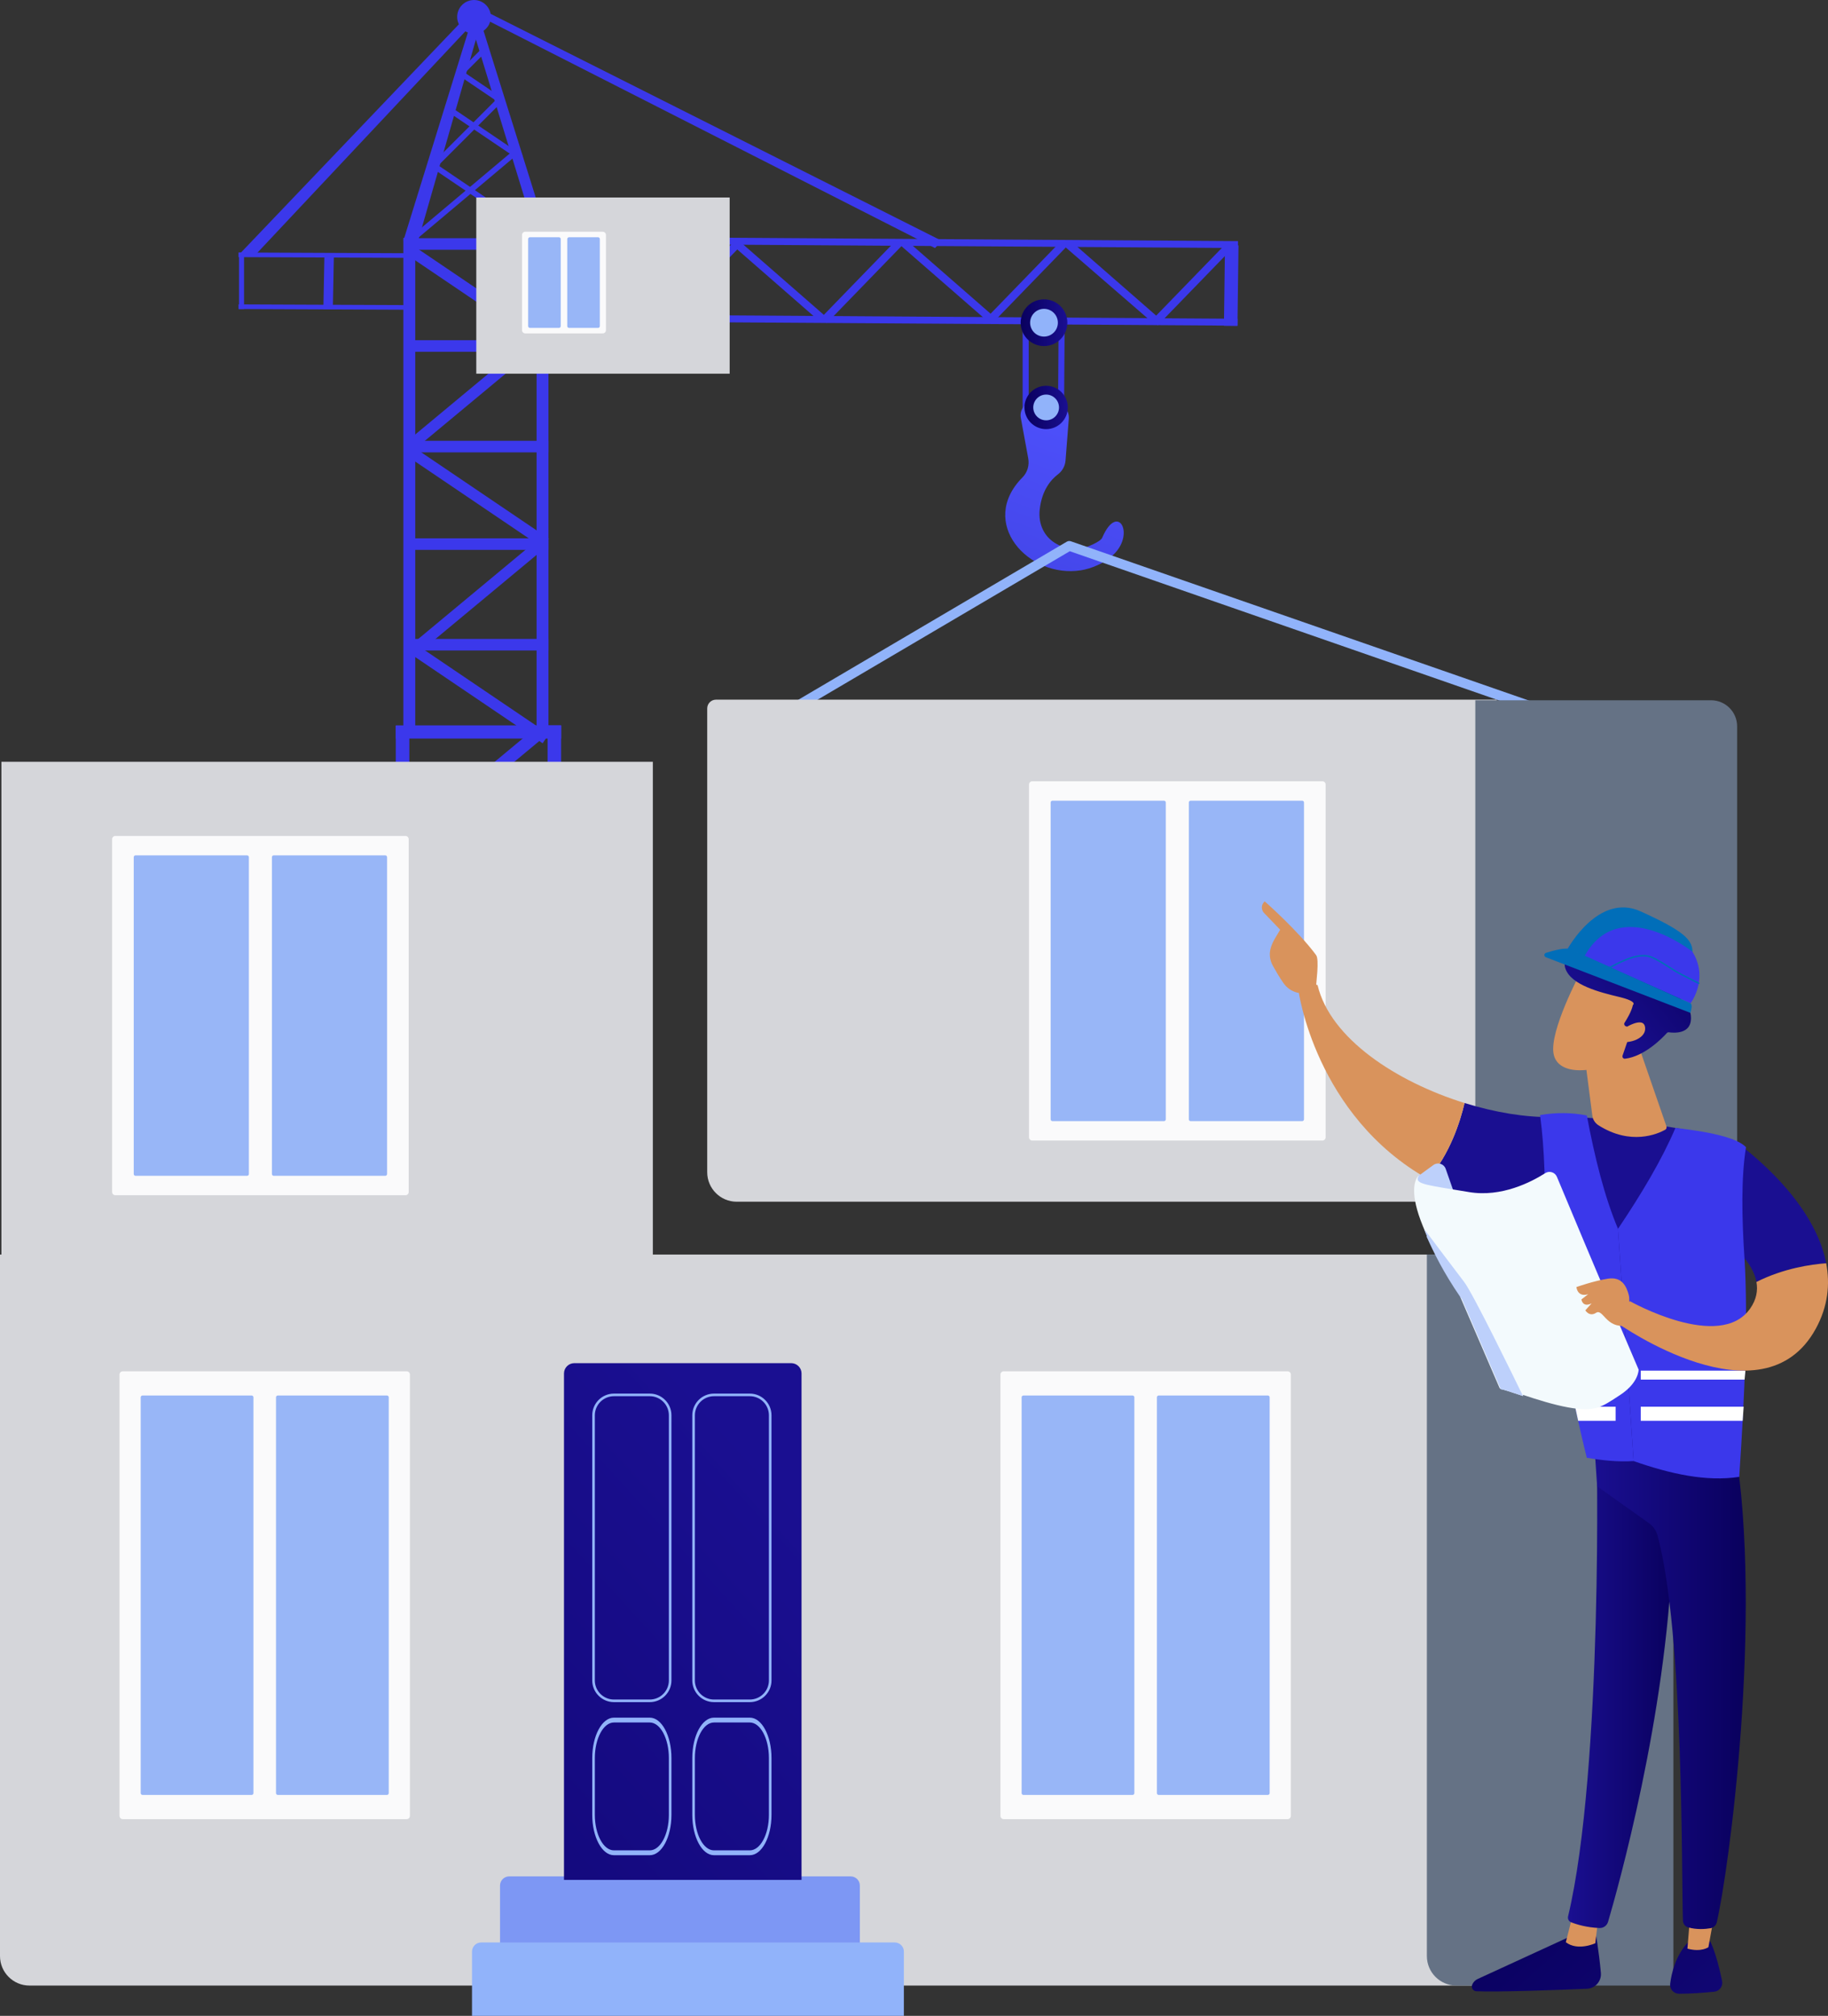 <?xml version="1.0" encoding="UTF-8"?> <svg xmlns="http://www.w3.org/2000/svg" xmlns:xlink="http://www.w3.org/1999/xlink" version="1.1" id="Calque_1" x="0px" y="0px" viewBox="0 0 630.648 695.174" style="enable-background:new 0 0 630.648 695.174;" xml:space="preserve"><rect x="0" y="0" width="630.648" height="695.174" fill="#333333" stroke="none"/> <style type="text/css"> .st0{fill:#3B38EB;} .st1{fill:url(#SVGID_1_);} .st2{fill:url(#SVGID_00000043445729646854889290000010499671308716833413_);} .st3{fill:url(#SVGID_00000079457807452628287630000011497650922570020017_);} .st4{fill:url(#SVGID_00000142888308317013874490000010343551355753299847_);} .st5{fill:url(#SVGID_00000006686921498039506100000017021784868459651768_);} .st6{fill:#FFFFFF;} .st7{fill:url(#SVGID_00000099639585642154212620000005377937425125055133_);} .st8{fill:url(#SVGID_00000054969690273299197800000007315256753747901103_);} .st9{fill:url(#SVGID_00000009552317804753461970000012685164688345836460_);} .st10{fill:url(#SVGID_00000020376466347257382940000000266349581068957082_);} .st11{fill:url(#SVGID_00000088828046712653127140000015580098807457890477_);} .st12{fill:url(#SVGID_00000124151159531388813750000016262436533357490363_);} .st13{fill:url(#SVGID_00000043420798371812793680000003292128301809521541_);} .st14{fill:url(#SVGID_00000156587249999645141310000005035013114790028717_);} .st15{fill:url(#SVGID_00000023246817118050991680000017061659931028905102_);} .st16{fill:url(#SVGID_00000109712652803555115110000007184740084595758984_);} .st17{fill:url(#SVGID_00000111185854775768858270000000986875178089709723_);} .st18{fill:url(#SVGID_00000002362676210677670430000009589908639191482283_);} .st19{fill:url(#SVGID_00000137823488518129860270000004274768359493976745_);} .st20{fill:url(#SVGID_00000137121874509965844760000015817843665107977113_);} .st21{fill:url(#SVGID_00000135673618896097570370000016235216822244589241_);} .st22{fill:url(#SVGID_00000132083429703146169200000017053689528062358156_);} .st23{fill:url(#SVGID_00000022524882469652560040000006635688337057997700_);} .st24{fill:#D5D6DA;} .st25{fill:url(#SVGID_00000037666190345442977500000012137141300044925568_);} .st26{fill:url(#SVGID_00000137097245632072638840000004296517248591705507_);} .st27{fill:url(#SVGID_00000123429542174854953850000013512471950143015561_);} .st28{fill:#91B3FA;} .st29{fill:url(#SVGID_00000031170049836398151460000000279423652847951254_);} .st30{fill:#657285;} .st31{opacity:0.89;} .st32{fill:#7D97F4;} .st33{fill:url(#SVGID_00000178188578692007294620000017203082828178006431_);} .st34{fill:url(#SVGID_00000119805949296570477220000004571284845940115594_);} .st35{fill:#D9935C;} .st36{fill:url(#SVGID_00000019643111566853352950000004156474407034388147_);} .st37{fill:url(#SVGID_00000065047633902819468290000012506937390907854466_);} .st38{fill:url(#SVGID_00000160155338464165785230000008823097493254195843_);} .st39{fill:url(#SVGID_00000114065737476977629110000017470086026260399759_);} .st40{fill:url(#SVGID_00000097469288188617330750000001638577211107734191_);} .st41{fill:url(#SVGID_00000127762423557199254210000008272750100087391917_);} .st42{fill:#016EB9;} .st43{fill:#BDD0FB;} .st44{fill:#F3FAFD;} </style> <g> <g> <polygon class="st0" points="324.962,83.078 164.188,2.222 82.73,87.514 88.265,87.722 165.419,5.618 322.572,85.541 "></polygon> <g> <polygon class="st0" points="111.919,88.203 111.559,106.68 114.822,106.695 115.182,88.218 "></polygon> <polygon class="st0" points="82.286,104.967 143.03,105.224 142.887,106.82 82.286,106.563 "></polygon> <g> <polygon class="st0" points="82.286,87.078 142.264,87.338 142.915,88.933 82.286,88.673 "></polygon> </g> <rect x="82.453" y="87.099" transform="matrix(-1 -1.224647e-16 1.224647e-16 -1 166.645 193.662)" class="st0" width="1.738" height="19.464"></rect> </g> <g> <rect x="141.291" y="369.205" transform="matrix(-1 -1.224647e-16 1.224647e-16 -1 330.2 744.107)" class="st0" width="47.617" height="5.698"></rect> <rect x="141.322" y="439.164" transform="matrix(-1 -1.224647e-16 1.224647e-16 -1 330.125 882.316)" class="st0" width="47.48" height="3.987"></rect> <rect x="141.322" y="403.899" transform="matrix(-1 -1.224647e-16 1.224647e-16 -1 330.125 811.784)" class="st0" width="47.48" height="3.987"></rect> <rect x="141.322" y="473.859" transform="matrix(-1 -1.224647e-16 1.224647e-16 -1 330.125 951.704)" class="st0" width="47.48" height="3.987"></rect> <rect x="141.322" y="508.553" transform="matrix(-1 -1.224647e-16 1.224647e-16 -1 330.125 1021.092)" class="st0" width="47.48" height="3.987"></rect> <rect x="141.322" y="542.177" transform="matrix(-1 -1.224647e-16 1.224647e-16 -1 330.125 1088.341)" class="st0" width="47.48" height="3.987"></rect> <rect x="141.322" y="576.871" transform="matrix(-1 -1.224647e-16 1.224647e-16 -1 330.125 1157.729)" class="st0" width="47.48" height="3.987"></rect> <rect x="162.434" y="360.216" transform="matrix(-0.56 0.828 -0.828 -0.56 578.159 470.137)" class="st0" width="3.799" height="56.524"></rect> <rect x="161.873" y="429.957" transform="matrix(-0.56 0.828 -0.828 -0.56 635.04 579.432)" class="st0" width="3.799" height="56.524"></rect> <rect x="162.434" y="499.698" transform="matrix(-0.56 0.828 -0.828 -0.56 693.671 687.8)" class="st0" width="3.799" height="56.524"></rect> <rect x="163.163" y="533.533" transform="matrix(0.639 0.769 -0.769 0.639 491.632 75.779)" class="st0" width="3.799" height="56.524"></rect> <rect x="162.433" y="462.759" transform="matrix(0.639 0.769 -0.769 0.639 436.938 50.801)" class="st0" width="3.799" height="56.524"></rect> <rect x="162.433" y="393.371" transform="matrix(0.639 0.769 -0.769 0.639 383.573 25.762)" class="st0" width="3.799" height="56.524"></rect> <rect x="162.434" y="567.093" transform="matrix(-0.56 0.828 -0.828 -0.56 749.483 792.971)" class="st0" width="3.799" height="56.524"></rect> <rect x="184.703" y="369.205" transform="matrix(-1 -1.224647e-16 1.224647e-16 -1 373.505 978.111)" class="st0" width="4.1" height="239.702"></rect> <rect x="138.742" y="369.427" transform="matrix(-1 -1.224647e-16 1.224647e-16 -1 281.583 978.555)" class="st0" width="4.1" height="239.702"></rect> </g> <g> <rect x="141.738" y="82.145" transform="matrix(-1 -1.224647e-16 1.224647e-16 -1 330.957 168.276)" class="st0" width="47.48" height="3.987"></rect> <rect x="141.738" y="117.324" transform="matrix(-1 -1.224647e-16 1.224647e-16 -1 330.957 238.635)" class="st0" width="47.48" height="3.987"></rect> <rect x="141.738" y="152.018" transform="matrix(-1 -1.224647e-16 1.224647e-16 -1 330.957 308.023)" class="st0" width="47.48" height="3.987"></rect> <rect x="141.738" y="185.643" transform="matrix(-1 -1.224647e-16 1.224647e-16 -1 330.957 375.272)" class="st0" width="47.48" height="3.987"></rect> <rect x="141.738" y="220.337" transform="matrix(-1 -1.224647e-16 1.224647e-16 -1 330.957 444.66)" class="st0" width="47.48" height="3.987"></rect> <rect x="162.289" y="73.422" transform="matrix(-0.56 0.828 -0.828 -0.56 340.428 22.709)" class="st0" width="3.799" height="56.524"></rect> <rect x="162.85" y="143.164" transform="matrix(-0.56 0.828 -0.828 -0.56 399.059 131.077)" class="st0" width="3.799" height="56.524"></rect> <rect x="163.579" y="176.998" transform="matrix(0.639 0.769 -0.769 0.639 217.577 -53.198)" class="st0" width="3.799" height="56.524"></rect> <rect x="162.85" y="106.225" transform="matrix(0.639 0.769 -0.769 0.639 162.883 -78.176)" class="st0" width="3.799" height="56.524"></rect> <rect x="162.85" y="210.559" transform="matrix(-0.56 0.828 -0.828 -0.56 454.871 236.248)" class="st0" width="3.799" height="56.524"></rect> <rect x="185.119" y="81.859" transform="matrix(-1 -1.224647e-16 1.224647e-16 -1 374.338 334.296)" class="st0" width="4.1" height="170.576"></rect> <rect x="139.158" y="82.018" transform="matrix(-1 -1.224647e-16 1.224647e-16 -1 282.416 334.612)" class="st0" width="4.1" height="170.576"></rect> </g> <g> <polygon class="st0" points="422.61,84.609 422.249,112.343 426.913,112.374 427.274,84.64 "></polygon> <polygon class="st0" points="399.458,112.131 396.899,110.874 423.188,83.781 425.747,85.038 "></polygon> <polygon class="st0" points="342.375,111.428 339.816,110.171 366.106,83.078 368.664,84.335 "></polygon> <polygon class="st0" points="285.284,111.378 282.725,110.121 309.014,83.028 311.573,84.285 "></polygon> <polygon class="st0" points="285.274,109.504 282.865,110.902 253.622,85.387 256.032,83.989 "></polygon> <polygon class="st0" points="343.212,109.461 340.802,110.859 310.594,84.54 313.969,83.946 "></polygon> <polygon class="st0" points="400.01,109.835 397.6,111.234 366.838,84.609 370.767,84.32 "></polygon> <polygon class="st0" points="230.118,111.015 227.559,109.758 253.848,82.664 256.407,83.921 "></polygon> <polygon class="st0" points="230.736,108.631 230.705,111.019 426.914,112.312 426.945,109.924 "></polygon> <polygon class="st0" points="229.711,81.848 229.68,84.236 427.08,85.541 427.111,83.153 "></polygon> </g> <g> <rect x="136.545" y="250.149" transform="matrix(-1 -1.224647e-16 1.224647e-16 -1 330.125 504.841)" class="st0" width="57.034" height="4.542"></rect> <rect x="139.485" y="289.676" transform="matrix(-1 -1.224647e-16 1.224647e-16 -1 333.065 583.894)" class="st0" width="54.094" height="4.542"></rect> <rect x="139.485" y="327.984" transform="matrix(-1 -1.224647e-16 1.224647e-16 -1 333.065 660.511)" class="st0" width="54.094" height="4.542"></rect> <rect x="139.485" y="367.511" transform="matrix(-1 -1.224647e-16 1.224647e-16 -1 333.065 739.565)" class="st0" width="54.094" height="4.542"></rect> <rect x="163.537" y="279.588" transform="matrix(-0.56 0.828 -0.828 -0.56 516.784 349.326)" class="st0" width="4.328" height="64.398"></rect> <polygon class="st0" points="189.913,328.091 192.679,331.419 145.253,370.832 140.385,369.251 "></polygon> <rect x="161.188" y="242.51" transform="matrix(0.639 0.769 -0.769 0.639 267.872 -27.604)" class="st0" width="4.328" height="58.29"></rect> <rect x="188.909" y="250.149" transform="matrix(-1 -1.224647e-16 1.224647e-16 -1 382.488 622.09)" class="st0" width="4.671" height="121.791"></rect> <rect x="136.545" y="250.262" transform="matrix(-1 -1.224647e-16 1.224647e-16 -1 277.761 622.316)" class="st0" width="4.671" height="121.791"></rect> </g> <linearGradient id="SVGID_1_" gradientUnits="userSpaceOnUse" x1="1311.02" y1="546.601" x2="1308.15" y2="616.664" gradientTransform="matrix(-1 0 0 1 1472.026 0)"> <stop offset="0" style="stop-color:#233894"></stop> <stop offset="0.996" style="stop-color:#DD397A"></stop> </linearGradient> <polygon class="st1" points="115.275,612.738 211.845,612.738 211.845,605.141 115.275,605.141 "></polygon> <linearGradient id="SVGID_00000042017734881942939770000007368166419903021488_" gradientUnits="userSpaceOnUse" x1="-1302.626" y1="812.072" x2="-1310.097" y2="614.085" gradientTransform="matrix(-1 0 0 1 -1146.9 0)"> <stop offset="0" style="stop-color:#A737D5"></stop> <stop offset="1" style="stop-color:#EF497A"></stop> </linearGradient> <polygon style="fill:url(#SVGID_00000042017734881942939770000007368166419903021488_);" points="105.206,618.647 221.13,618.647 221.13,611.05 105.206,611.05 "></polygon> <linearGradient id="SVGID_00000012452507275141117190000008466949436747135384_" gradientUnits="userSpaceOnUse" x1="-1292.654" y1="481.601" x2="-1321.293" y2="723.169" gradientTransform="matrix(-1 0 0 1 -1146.9 0)"> <stop offset="0" style="stop-color:#233894"></stop> <stop offset="0.996" style="stop-color:#DD397A"></stop> </linearGradient> <polygon style="fill:url(#SVGID_00000012452507275141117190000008466949436747135384_);" points="98.561,637.134 227.393,637.134 227.393,616.621 98.561,616.621 "></polygon> <g> <g> <linearGradient id="SVGID_00000176750185546148034890000000593564787403565215_" gradientUnits="userSpaceOnUse" x1="1239.771" y1="645.586" x2="1291.539" y2="645.586" gradientTransform="matrix(-1 0 0 1 1472.026 0)"> <stop offset="0" style="stop-color:#09005D"></stop> <stop offset="1" style="stop-color:#1A0F91"></stop> </linearGradient> <circle style="fill:url(#SVGID_00000176750185546148034890000000593564787403565215_);" cx="206.372" cy="645.586" r="25.884"></circle> <linearGradient id="SVGID_00000016060699583528751610000001095004085027671735_" gradientUnits="userSpaceOnUse" x1="1265.655" y1="612.674" x2="1265.655" y2="701.57" gradientTransform="matrix(-1 0 0 1 1472.026 0)"> <stop offset="0" style="stop-color:#5AB6FF"></stop> <stop offset="1" style="stop-color:#2F68E3"></stop> </linearGradient> <circle style="fill:url(#SVGID_00000016060699583528751610000001095004085027671735_);" cx="206.372" cy="645.586" r="21.021"></circle> <path class="st6" d="M188.715,653.709c-0.342,0-0.667-0.201-0.809-0.536c-1.016-2.404-1.531-4.957-1.531-7.586 c0-10.747,8.743-19.49,19.489-19.49c3.334,0,6.624,0.856,9.515,2.477c0.423,0.237,0.574,0.772,0.336,1.195 c-0.236,0.422-0.771,0.575-1.196,0.336c-2.629-1.474-5.622-2.253-8.656-2.253c-9.778,0-17.733,7.955-17.733,17.734 c0,2.393,0.469,4.716,1.393,6.903c0.189,0.447-0.02,0.962-0.467,1.151C188.945,653.686,188.83,653.709,188.715,653.709z"></path> </g> <linearGradient id="SVGID_00000183230533984848732350000009716102483670401172_" gradientUnits="userSpaceOnUse" x1="1274.954" y1="630.02" x2="1248.642" y2="673.132" gradientTransform="matrix(-1 0 0 1 1472.026 0)"> <stop offset="0" style="stop-color:#09005D"></stop> <stop offset="1" style="stop-color:#1A0F91"></stop> </linearGradient> <path style="fill:url(#SVGID_00000183230533984848732350000009716102483670401172_);" d="M196.932,645.586 c0,5.324,4.316,9.64,9.64,9.64c5.324,0,9.64-4.316,9.64-9.64c0-5.324-4.316-9.64-9.64-9.64 C201.248,635.946,196.932,640.262,196.932,645.586z"></path> </g> <g> <g> <linearGradient id="SVGID_00000016779096968559634130000000540704374728712833_" gradientUnits="userSpaceOnUse" x1="1326.532" y1="645.922" x2="1378.3" y2="645.922" gradientTransform="matrix(-1 0 0 1 1472.026 0)"> <stop offset="0" style="stop-color:#09005D"></stop> <stop offset="1" style="stop-color:#1A0F91"></stop> </linearGradient> <circle style="fill:url(#SVGID_00000016779096968559634130000000540704374728712833_);" cx="119.611" cy="645.922" r="25.884"></circle> <linearGradient id="SVGID_00000180329397777745545270000013124225026641467029_" gradientUnits="userSpaceOnUse" x1="1352.416" y1="613.011" x2="1352.416" y2="701.906" gradientTransform="matrix(-1 0 0 1 1472.026 0)"> <stop offset="0" style="stop-color:#5AB6FF"></stop> <stop offset="1" style="stop-color:#2F68E3"></stop> </linearGradient> <circle style="fill:url(#SVGID_00000180329397777745545270000013124225026641467029_);" cx="119.611" cy="645.922" r="21.021"></circle> <path class="st6" d="M101.954,654.045c-0.342,0-0.667-0.201-0.809-0.536c-1.017-2.403-1.533-4.954-1.533-7.586 c0-10.747,8.743-19.489,19.49-19.489c3.333,0,6.624,0.856,9.515,2.476c0.423,0.237,0.574,0.772,0.336,1.196 c-0.236,0.423-0.772,0.573-1.196,0.336c-2.629-1.473-5.623-2.252-8.656-2.252c-9.778,0-17.734,7.955-17.734,17.733 c0,2.395,0.469,4.717,1.393,6.903c0.189,0.446-0.02,0.962-0.467,1.15C102.184,654.023,102.069,654.045,101.954,654.045z"></path> </g> <linearGradient id="SVGID_00000110429898963164732950000017694662782164299439_" gradientUnits="userSpaceOnUse" x1="1361.715" y1="630.357" x2="1335.403" y2="673.468" gradientTransform="matrix(-1 0 0 1 1472.026 0)"> <stop offset="0" style="stop-color:#09005D"></stop> <stop offset="1" style="stop-color:#1A0F91"></stop> </linearGradient> <path style="fill:url(#SVGID_00000110429898963164732950000017694662782164299439_);" d="M110.171,645.922 c0,5.324,4.316,9.64,9.64,9.64c5.324,0,9.64-4.316,9.64-9.64s-4.316-9.64-9.64-9.64 C114.487,636.282,110.171,640.598,110.171,645.922z"></path> </g> <g> <linearGradient id="SVGID_00000007411868800289610220000001657968911335764868_" gradientUnits="userSpaceOnUse" x1="1326.346" y1="132.003" x2="1302.609" y2="308.65" gradientTransform="matrix(-1 0 0 1 1472.026 0)"> <stop offset="0" style="stop-color:#233894"></stop> <stop offset="0.996" style="stop-color:#DD397A"></stop> </linearGradient> <path style="fill:url(#SVGID_00000007411868800289610220000001657968911335764868_);" d="M127.178,281.114h76.681 c0.784,0,1.42-0.636,1.42-1.42v-0.124c0-0.784-0.636-1.42-1.42-1.42h-76.681c-0.784,0-1.42,0.636-1.42,1.42v0.124 C125.758,280.479,126.394,281.114,127.178,281.114z"></path> <linearGradient id="SVGID_00000138575317600459940690000000993239703154749840_" gradientUnits="userSpaceOnUse" x1="1326.51" y1="166.8" x2="1302.872" y2="342.705" gradientTransform="matrix(-1 0 0 1 1472.026 0)"> <stop offset="0" style="stop-color:#233894"></stop> <stop offset="0.996" style="stop-color:#DD397A"></stop> </linearGradient> <polygon style="fill:url(#SVGID_00000138575317600459940690000000993239703154749840_);" points="127.042,315.291 203.5,315.291 203.5,312.327 127.042,312.327 "></polygon> <linearGradient id="SVGID_00000048475079437200644340000001914588510962645917_" gradientUnits="userSpaceOnUse" x1="1325.219" y1="-114.422" x2="1259.156" y2="377.211" gradientTransform="matrix(-1 0 0 1 1472.026 0)"> <stop offset="0" style="stop-color:#233894"></stop> <stop offset="0.996" style="stop-color:#DD397A"></stop> </linearGradient> <polygon style="fill:url(#SVGID_00000048475079437200644340000001914588510962645917_);" points="200.537,314.75 203.5,314.75 203.5,278.151 200.537,278.151 "></polygon> <linearGradient id="SVGID_00000110458222139138651690000009449167186294551949_" gradientUnits="userSpaceOnUse" x1="1332.039" y1="-112.211" x2="1266.331" y2="376.776" gradientTransform="matrix(-1 0 0 1 1472.026 0)"> <stop offset="0" style="stop-color:#233894"></stop> <stop offset="0.996" style="stop-color:#DD397A"></stop> </linearGradient> <polygon style="fill:url(#SVGID_00000110458222139138651690000009449167186294551949_);" points="194.161,314.75 195.643,314.75 195.643,278.151 194.161,278.151 "></polygon> <linearGradient id="SVGID_00000113314872410793518820000003156714972179819169_" gradientUnits="userSpaceOnUse" x1="1339.394" y1="-112.211" x2="1273.686" y2="376.776" gradientTransform="matrix(-1 0 0 1 1472.026 0)"> <stop offset="0" style="stop-color:#233894"></stop> <stop offset="0.996" style="stop-color:#DD397A"></stop> </linearGradient> <polygon style="fill:url(#SVGID_00000113314872410793518820000003156714972179819169_);" points="186.806,314.75 188.288,314.75 188.288,278.151 186.806,278.151 "></polygon> <linearGradient id="SVGID_00000051384867089569669410000005901612442273406364_" gradientUnits="userSpaceOnUse" x1="1346.749" y1="-112.21" x2="1281.041" y2="376.776" gradientTransform="matrix(-1 0 0 1 1472.026 0)"> <stop offset="0" style="stop-color:#233894"></stop> <stop offset="0.996" style="stop-color:#DD397A"></stop> </linearGradient> <polygon style="fill:url(#SVGID_00000051384867089569669410000005901612442273406364_);" points="179.451,314.75 180.933,314.75 180.933,278.151 179.451,278.151 "></polygon> <linearGradient id="SVGID_00000155865924591104958660000018333232343129556126_" gradientUnits="userSpaceOnUse" x1="1354.104" y1="-112.211" x2="1288.396" y2="376.776" gradientTransform="matrix(-1 0 0 1 1472.026 0)"> <stop offset="0" style="stop-color:#233894"></stop> <stop offset="0.996" style="stop-color:#DD397A"></stop> </linearGradient> <polygon style="fill:url(#SVGID_00000155865924591104958660000018333232343129556126_);" points="172.096,314.75 173.577,314.75 173.577,278.151 172.096,278.151 "></polygon> <linearGradient id="SVGID_00000019665080997473490510000000111718575207694234_" gradientUnits="userSpaceOnUse" x1="1361.958" y1="-112.211" x2="1296.25" y2="376.776" gradientTransform="matrix(-1 0 0 1 1472.026 0)"> <stop offset="0" style="stop-color:#233894"></stop> <stop offset="0.996" style="stop-color:#DD397A"></stop> </linearGradient> <polygon style="fill:url(#SVGID_00000019665080997473490510000000111718575207694234_);" points="164.241,314.75 165.723,314.75 165.723,278.151 164.241,278.151 "></polygon> <linearGradient id="SVGID_00000139977518177624133350000017897496522102667701_" gradientUnits="userSpaceOnUse" x1="1369.313" y1="-112.211" x2="1303.605" y2="376.776" gradientTransform="matrix(-1 0 0 1 1472.026 0)"> <stop offset="0" style="stop-color:#233894"></stop> <stop offset="0.996" style="stop-color:#DD397A"></stop> </linearGradient> <polygon style="fill:url(#SVGID_00000139977518177624133350000017897496522102667701_);" points="156.886,314.75 158.368,314.75 158.368,278.151 156.886,278.151 "></polygon> <linearGradient id="SVGID_00000121974305627169232800000007596539997336193437_" gradientUnits="userSpaceOnUse" x1="1377.593" y1="-112.211" x2="1311.885" y2="376.776" gradientTransform="matrix(-1 0 0 1 1472.026 0)"> <stop offset="0" style="stop-color:#233894"></stop> <stop offset="0.996" style="stop-color:#DD397A"></stop> </linearGradient> <polygon style="fill:url(#SVGID_00000121974305627169232800000007596539997336193437_);" points="148.607,314.75 150.088,314.75 150.088,278.151 148.607,278.151 "></polygon> <linearGradient id="SVGID_00000082369086802527700010000000542070721329831076_" gradientUnits="userSpaceOnUse" x1="1384.948" y1="-112.211" x2="1319.24" y2="376.776" gradientTransform="matrix(-1 0 0 1 1472.026 0)"> <stop offset="0" style="stop-color:#233894"></stop> <stop offset="0.996" style="stop-color:#DD397A"></stop> </linearGradient> <polygon style="fill:url(#SVGID_00000082369086802527700010000000542070721329831076_);" points="141.251,314.75 142.733,314.75 142.733,278.151 141.251,278.151 "></polygon> <linearGradient id="SVGID_00000158734005631213542660000013969776921743277494_" gradientUnits="userSpaceOnUse" x1="1392.239" y1="-112.211" x2="1326.531" y2="376.776" gradientTransform="matrix(-1 0 0 1 1472.026 0)"> <stop offset="0" style="stop-color:#233894"></stop> <stop offset="0.996" style="stop-color:#DD397A"></stop> </linearGradient> <polygon style="fill:url(#SVGID_00000158734005631213542660000013969776921743277494_);" points="133.961,314.75 135.443,314.75 135.443,278.151 133.961,278.151 "></polygon> <linearGradient id="SVGID_00000065761868990300247730000006209749532115550087_" gradientUnits="userSpaceOnUse" x1="1398.714" y1="-114.422" x2="1332.65" y2="377.211" gradientTransform="matrix(-1 0 0 1 1472.026 0)"> <stop offset="0" style="stop-color:#233894"></stop> <stop offset="0.996" style="stop-color:#DD397A"></stop> </linearGradient> <polygon style="fill:url(#SVGID_00000065761868990300247730000006209749532115550087_);" points="127.042,314.75 130.006,314.75 130.006,278.151 127.042,278.151 "></polygon> </g> <g> <rect x="167.327" y="47.688" transform="matrix(-0.56 0.828 -0.828 -0.56 320.45 -30.42)" class="st0" width="1.941" height="44.263"></rect> <rect x="165.934" y="30.431" transform="matrix(-0.56 0.828 -0.828 -0.56 298.397 -66.73)" class="st0" width="1.941" height="30.764"></rect> <rect x="164.449" y="20.718" transform="matrix(-0.56 0.828 -0.828 -0.56 282.773 -90.573)" class="st0" width="1.941" height="18.055"></rect> <rect x="159.728" y="43.983" transform="matrix(0.643 0.765 -0.765 0.643 108.647 -99.083)" class="st0" width="1.941" height="46.238"></rect> <rect x="159.187" y="29.414" transform="matrix(0.707 0.707 -0.707 0.707 79.988 -99.546)" class="st0" width="1.941" height="34.733"></rect> <rect x="162.057" y="14.677" transform="matrix(0.707 0.707 -0.707 0.707 62.807 -108.984)" class="st0" width="1.806" height="13.291"></rect> <polygon class="st0" points="189.219,82.145 164.188,2.222 139.158,83.028 144.245,83.028 164.188,13.623 185.119,81.859 "></polygon> </g> <circle class="st0" cx="163.534" cy="5.811" r="5.811"></circle> <g> <rect x="164.312" y="68.114" transform="matrix(-1 -1.224647e-16 1.224647e-16 -1 416.04 196.983)" class="st24" width="87.416" height="60.755"></rect> </g> <linearGradient id="SVGID_00000078006518089302775360000009389579634630570384_" gradientUnits="userSpaceOnUse" x1="1311.695" y1="286.452" x2="1302.187" y2="357.203" gradientTransform="matrix(-1 0 0 1 1472.026 0)"> <stop offset="0" style="stop-color:#FDF53F"></stop> <stop offset="0.455" style="stop-color:#EDA150"></stop> <stop offset="0.817" style="stop-color:#E05E5E"></stop> <stop offset="1" style="stop-color:#D93C65"></stop> </linearGradient> <polygon style="fill:url(#SVGID_00000078006518089302775360000009389579634630570384_);" points="129.835,328.579 200.365,328.579 200.365,315.291 129.835,315.291 "></polygon> <g> <rect x="352.802" y="112.261" class="st0" width="2.089" height="32.881"></rect> <polygon class="st0" points="367.065,145.144 364.976,145.141 365.211,111.93 367.3,111.933 "></polygon> <g> <linearGradient id="SVGID_00000092418475873638828510000006611395053015035018_" gradientUnits="userSpaceOnUse" x1="-1241.365" y1="133.83" x2="-1272.705" y2="222.974" gradientTransform="matrix(1 0 0 1 1621.797 0)"> <stop offset="0" style="stop-color:#4F52FF"></stop> <stop offset="1" style="stop-color:#4042E2"></stop> </linearGradient> <path style="fill:url(#SVGID_00000092418475873638828510000006611395053015035018_);" d="M354.733,158.063l-2.559-13.962 c-0.535-2.92,1.707-5.61,4.675-5.61h6.359c3.225,0,5.766,2.747,5.516,5.962l-1.119,14.362c-0.148,1.899-1.118,3.626-2.636,4.778 c-2.312,1.755-5.579,5.399-6.29,12.25c-0.51,4.918,1.559,9.451,5.976,11.813c2.41,1.289,5.63,2.248,8.363,1.6 c1.52-0.384,6.93-2.432,7.301-3.975c5.437-12.408,11.663-0.647,3.24,6.51c-2.699,2.454-7.077,4.3-10.567,4.866 c-18.141,2.938-35.739-16.396-20.233-32.034C354.462,162.906,355.169,160.439,354.733,158.063z"></path> <linearGradient id="SVGID_00000059299528927337620450000011356191162429694341_" gradientUnits="userSpaceOnUse" x1="-1268.362" y1="140.511" x2="-1253.412" y2="140.511" gradientTransform="matrix(1 0 0 1 1621.797 0)"> <stop offset="0" style="stop-color:#09005D"></stop> <stop offset="1" style="stop-color:#1A0F91"></stop> </linearGradient> <circle style="fill:url(#SVGID_00000059299528927337620450000011356191162429694341_);" cx="360.911" cy="140.511" r="7.475"></circle> <path class="st28" d="M365.351,140.511c0,2.452-1.988,4.44-4.44,4.44s-4.44-1.988-4.44-4.44c0-2.452,1.988-4.44,4.44-4.44 S365.351,138.059,365.351,140.511z"></path> </g> <g> <linearGradient id="SVGID_00000053530855742500028850000016727288285884619943_" gradientUnits="userSpaceOnUse" x1="-1269.68" y1="111.288" x2="-1253.567" y2="111.288" gradientTransform="matrix(1 0 0 1 1621.797 0)"> <stop offset="0" style="stop-color:#09005D"></stop> <stop offset="1" style="stop-color:#1A0F91"></stop> </linearGradient> <circle style="fill:url(#SVGID_00000053530855742500028850000016727288285884619943_);" cx="360.174" cy="111.288" r="8.056"></circle> <path class="st28" d="M364.959,111.288c0,2.643-2.142,4.785-4.785,4.785c-2.643,0-4.785-2.142-4.785-4.785 c0-2.643,2.142-4.785,4.785-4.785C362.817,106.503,364.959,108.645,364.959,111.288z"></path> </g> <path class="st28" d="M251.898,258.78c-0.576,0-1.136-0.296-1.449-0.827c-0.471-0.799-0.204-1.829,0.595-2.299l116.993-68.852 c0.426-0.249,0.941-0.299,1.403-0.139l183.604,63.814c0.877,0.304,1.34,1.261,1.035,2.137c-0.303,0.877-1.263,1.343-2.137,1.035 L369.071,190.09l-116.323,68.458C252.481,258.706,252.187,258.78,251.898,258.78z"></path> </g> </g> <g> <path class="st24" d="M254.161,414.418h262.169v-173.14H247.018c-1.675,0-3.034,1.358-3.034,3.034v159.93 C243.984,409.862,248.54,414.418,254.161,414.418z"></path> <path class="st30" d="M508.973,414.418h80.877c5.219,0,9.449-4.23,9.449-9.449V250.487c0-4.971-4.029-9-9-9h-81.326V414.418z"></path> <g class="st31"> <path class="st6" d="M356.13,393.326h100.075c0.62,0,1.123-0.503,1.123-1.123V270.545c0-0.62-0.503-1.123-1.123-1.123H356.13 c-0.62,0-1.123,0.503-1.123,1.123v121.658C355.007,392.823,355.51,393.326,356.13,393.326z"></path> <g> <path class="st28" d="M410.764,386.629h38.479c0.345,0,0.624-0.279,0.624-0.624V276.743c0-0.345-0.279-0.624-0.624-0.624 h-38.479c-0.345,0-0.624,0.279-0.624,0.624v109.261C410.14,386.349,410.42,386.629,410.764,386.629z"></path> <path class="st28" d="M363.092,386.629h38.479c0.345,0,0.624-0.279,0.624-0.624V276.743c0-0.345-0.279-0.624-0.624-0.624 h-38.479c-0.345,0-0.624,0.279-0.624,0.624v109.261C362.468,386.349,362.747,386.629,363.092,386.629z"></path> </g> </g> </g> <g> <path class="st24" d="M10.176,684.731h500.145V432.645H0v241.91C0,680.175,4.556,684.731,10.176,684.731z"></path> <path class="st30" d="M502.439,684.731h74.87V432.645h-85.046v241.91C492.262,680.175,496.819,684.731,502.439,684.731z"></path> <g class="st31"> <path class="st6" d="M42.361,627.345h97.936c0.62,0,1.123-0.503,1.123-1.123V474.02c0-0.62-0.503-1.123-1.123-1.123H42.361 c-0.62,0-1.123,0.503-1.123,1.123v152.201C41.238,626.842,41.741,627.345,42.361,627.345z"></path> <g> <path class="st28" d="M95.843,618.996h37.648c0.345,0,0.624-0.279,0.624-0.624V481.87c0-0.345-0.279-0.624-0.624-0.624H95.843 c-0.345,0-0.624,0.279-0.624,0.624v136.502C95.219,618.717,95.498,618.996,95.843,618.996z"></path> <path class="st28" d="M49.167,618.996h37.648c0.345,0,0.624-0.279,0.624-0.624V481.87c0-0.345-0.279-0.624-0.624-0.624H49.167 c-0.345,0-0.624,0.279-0.624,0.624v136.502C48.543,618.717,48.822,618.996,49.167,618.996z"></path> </g> </g> <g class="st31"> <path class="st6" d="M346.269,627.345h97.936c0.62,0,1.123-0.503,1.123-1.123V474.02c0-0.62-0.503-1.123-1.123-1.123h-97.936 c-0.62,0-1.123,0.503-1.123,1.123v152.201C345.146,626.842,345.649,627.345,346.269,627.345z"></path> <g> <path class="st28" d="M399.75,618.996h37.648c0.345,0,0.624-0.279,0.624-0.624V481.87c0-0.345-0.279-0.624-0.624-0.624H399.75 c-0.345,0-0.624,0.279-0.624,0.624v136.502C399.126,618.717,399.406,618.996,399.75,618.996z"></path> <path class="st28" d="M353.075,618.996h37.648c0.345,0,0.624-0.279,0.624-0.624V481.87c0-0.345-0.279-0.624-0.624-0.624h-37.648 c-0.345,0-0.624,0.279-0.624,0.624v136.502C352.451,618.717,352.73,618.996,353.075,618.996z"></path> </g> </g> <g> <path class="st32" d="M296.643,670.323H172.504V650.25c0-1.751,1.419-3.17,3.171-3.17h117.799c1.751,0,3.17,1.419,3.17,3.17 V670.323z"></path> <path class="st28" d="M311.83,695.174H162.839v-22.144c0-1.751,1.419-3.171,3.171-3.171h142.65c1.751,0,3.17,1.419,3.17,3.17 V695.174z"></path> <linearGradient id="SVGID_00000042715555893051562770000013768157221151023284_" gradientUnits="userSpaceOnUse" x1="-24.238" y1="797.081" x2="278.61" y2="520.915"> <stop offset="0" style="stop-color:#09005D"></stop> <stop offset="1" style="stop-color:#1A0F91"></stop> </linearGradient> <path style="fill:url(#SVGID_00000042715555893051562770000013768157221151023284_);" d="M276.524,648.29h-81.952v-174.64 c0-1.966,1.594-3.56,3.56-3.56h74.832c1.966,0,3.56,1.594,3.56,3.56V648.29z"></path> <path class="st28" d="M224.169,586.986H211.8c-4.125,0-7.48-3.355-7.48-7.48v-91.438c0-4.125,3.355-7.48,7.48-7.48h12.369 c4.125,0,7.48,3.355,7.48,7.48v91.438C231.648,583.63,228.293,586.986,224.169,586.986z M211.8,481.486 c-3.629,0-6.582,2.953-6.582,6.582v91.438c0,3.629,2.953,6.582,6.582,6.582h12.369c3.629,0,6.582-2.953,6.582-6.582v-91.438 c0-3.629-2.953-6.582-6.582-6.582H211.8z"></path> <path class="st28" d="M258.684,586.986h-12.369c-4.125,0-7.48-3.355-7.48-7.48v-91.438c0-4.125,3.355-7.48,7.48-7.48h12.369 c4.125,0,7.48,3.355,7.48,7.48v91.438C266.164,583.63,262.809,586.986,258.684,586.986z M246.315,481.486 c-3.629,0-6.582,2.953-6.582,6.582v91.438c0,3.629,2.953,6.582,6.582,6.582h12.369c3.629,0,6.582-2.953,6.582-6.582v-91.438 c0-3.629-2.953-6.582-6.582-6.582H246.315z"></path> <path class="st28" d="M224.169,639.778H211.8c-4.125,0-7.48-6.248-7.48-13.929v-19.585c0-7.68,3.355-13.928,7.48-13.928h12.369 c4.125,0,7.48,6.248,7.48,13.928v19.585C231.648,633.53,228.293,639.778,224.169,639.778z M211.8,594.009 c-3.629,0-6.582,5.498-6.582,12.255v19.585c0,6.758,2.953,12.256,6.582,12.256h12.369c3.629,0,6.582-5.499,6.582-12.256v-19.585 c0-6.758-2.953-12.255-6.582-12.255H211.8z"></path> <path class="st28" d="M258.684,639.778h-12.369c-4.125,0-7.48-6.248-7.48-13.929v-19.585c0-7.68,3.355-13.928,7.48-13.928h12.369 c4.125,0,7.48,6.248,7.48,13.928v19.585C266.164,633.53,262.809,639.778,258.684,639.778z M246.315,594.009 c-3.629,0-6.582,5.498-6.582,12.255v19.585c0,6.758,2.953,12.256,6.582,12.256h12.369c3.629,0,6.582-5.499,6.582-12.256v-19.585 c0-6.758-2.953-12.255-6.582-12.255H246.315z"></path> </g> </g> <g> <rect x="0.488" y="262.709" class="st24" width="224.738" height="172.139"></rect> <g class="st31"> <path class="st6" d="M39.8,412.182h100.075c0.62,0,1.123-0.503,1.123-1.123V289.4c0-0.62-0.503-1.123-1.123-1.123H39.799 c-0.62,0-1.123,0.503-1.123,1.123v121.659C38.676,411.679,39.179,412.182,39.8,412.182z"></path> <g> <path class="st28" d="M94.434,405.484h38.479c0.345,0,0.624-0.279,0.624-0.624V295.599c0-0.345-0.279-0.624-0.624-0.624H94.434 c-0.345,0-0.624,0.279-0.624,0.624V404.86C93.81,405.205,94.089,405.484,94.434,405.484z"></path> <path class="st28" d="M46.761,405.484H85.24c0.345,0,0.624-0.279,0.624-0.624V295.599c0-0.345-0.279-0.624-0.624-0.624H46.761 c-0.345,0-0.624,0.279-0.624,0.624V404.86C46.137,405.205,46.417,405.484,46.761,405.484z"></path> </g> </g> <g class="st31"> <path class="st6" d="M181.218,114.98h26.708c0.62,0,1.123-0.503,1.123-1.123V81.041c0-0.62-0.503-1.123-1.123-1.123h-26.709 c-0.62,0-1.123,0.503-1.123,1.123v32.816C180.095,114.477,180.598,114.98,181.218,114.98z"></path> <g> <path class="st28" d="M196.321,113.085h9.993c0.345,0,0.624-0.279,0.624-0.624V82.437c0-0.345-0.279-0.624-0.624-0.624h-9.993 c-0.345,0-0.624,0.279-0.624,0.624v30.023C195.697,112.805,195.976,113.085,196.321,113.085z"></path> <path class="st28" d="M182.831,113.085h9.993c0.345,0,0.624-0.279,0.624-0.624V82.437c0-0.345-0.279-0.624-0.624-0.624h-9.993 c-0.345,0-0.624,0.279-0.624,0.624v30.023C182.206,112.805,182.486,113.085,182.831,113.085z"></path> </g> </g> </g> <g> <linearGradient id="SVGID_00000152943883880128990000000018096211245160586431_" gradientUnits="userSpaceOnUse" x1="-530.086" y1="655.403" x2="-656.359" y2="792.752" gradientTransform="matrix(-1 0 0 1 -19.657 0)"> <stop offset="0" style="stop-color:#09005D"></stop> <stop offset="1" style="stop-color:#1A0F91"></stop> </linearGradient> <path style="fill:url(#SVGID_00000152943883880128990000000018096211245160586431_);" d="M550.344,665.635 c0,0,1.308,7.403,1.949,14.732c0.251,2.864-1.958,5.351-4.83,5.471c-9.759,0.406-30.634,1.197-38.125,0.863 c-1.126-0.05-1.862-1.203-1.445-2.25l0,0c0.349-0.878,1.023-1.587,1.881-1.982l34.482-15.848L550.344,665.635z"></path> <path class="st35" d="M551.416,661.285l-1.05,8.855c0,0-6.04,2.812-10.166-0.354l2.502-9.868L551.416,661.285z"></path> <linearGradient id="SVGID_00000044881949911140305740000015359498938692899996_" gradientUnits="userSpaceOnUse" x1="-597.668" y1="579.842" x2="-560.582" y2="579.842" gradientTransform="matrix(-1 0 0 1 -19.657 0)"> <stop offset="0" style="stop-color:#09005D"></stop> <stop offset="1" style="stop-color:#1A0F91"></stop> </linearGradient> <path style="fill:url(#SVGID_00000044881949911140305740000015359498938692899996_);" d="M550.626,494.806 c0.454,2.312,2.436,115.398-9.652,166.075c-0.197,0.827,0.222,1.679,1.009,2.001c1.854,0.757,5.489,1.854,9.845,2.001 c1.349,0.045,2.558-0.831,2.939-2.126c3.455-11.758,20.013-70.668,22.172-126.944c2.414-62.882,0-2.141,0-2.141l-1.415-38.87 L550.626,494.806z"></path> <linearGradient id="SVGID_00000072257165638474099660000018219966723805343120_" gradientUnits="userSpaceOnUse" x1="-558.413" y1="629.36" x2="-684.686" y2="766.71" gradientTransform="matrix(-1 0 0 1 -19.657 0)"> <stop offset="0" style="stop-color:#09005D"></stop> <stop offset="1" style="stop-color:#1A0F91"></stop> </linearGradient> <path style="fill:url(#SVGID_00000072257165638474099660000018219966723805343120_);" d="M590.01,669.497 c0,0,2.082,3.738,4.097,13.669c0.364,1.794-0.889,3.51-2.711,3.689c-3.222,0.317-8.183,0.724-12.157,0.697 c-1.832-0.013-3.262-1.608-3.041-3.426c0.44-3.625,1.811-9.572,6.048-14.208L590.01,669.497z"></path> <path class="st35" d="M591.838,658.107l-2.455,13.391c0,0-2.427,1.805-7.229,0.497l1.172-14.409L591.838,658.107z"></path> <linearGradient id="SVGID_00000081631842000267116930000015215666634150963643_" gradientUnits="userSpaceOnUse" x1="-621.933" y1="578.629" x2="-569.283" y2="578.629" gradientTransform="matrix(-1 0 0 1 -19.657 0)"> <stop offset="0" style="stop-color:#09005D"></stop> <stop offset="1" style="stop-color:#1A0F91"></stop> </linearGradient> <path style="fill:url(#SVGID_00000081631842000267116930000015215666634150963643_);" d="M598.471,498.276 c9.886,59.665-2.145,147.466-6.202,164.651c-0.249,1.052-1.097,1.858-2.164,2.035c-1.811,0.3-4.793,0.545-7.733-0.309 c-1.013-0.294-1.724-1.208-1.766-2.262c-0.544-13.893,0.435-99.186-8.776-132.894c-0.467-1.708-1.51-3.198-2.954-4.224 l-17.879-12.711l-1.371-20.546L598.471,498.276z"></path> <g> <linearGradient id="SVGID_00000015324662840617896960000004799413925009945736_" gradientUnits="userSpaceOnUse" x1="652.503" y1="228.144" x2="614.72" y2="308.747"> <stop offset="0" style="stop-color:#09005D"></stop> <stop offset="1" style="stop-color:#1A0F91"></stop> </linearGradient> <path style="fill:url(#SVGID_00000015324662840617896960000004799413925009945736_);" d="M535.474,385.223 c29.628-0.489,62.318,7.779,62.318,7.779c8.831,51.531,1.544,110.967,1.544,110.967c-22.937,6.015-48.811-3.677-48.811-3.677 c-3.812-21.539-21.599-82.155-21.599-82.155c-14.476-1.797-26.401-5.973-36.221-11.495c7.491-8.683,11.022-19.732,12.556-26.263 C515.736,383.635,526.336,385.374,535.474,385.223z"></path> <path class="st35" d="M447.96,341.583c2.911-3.515,6.594-1.852,6.594-1.852c4.36,18.417,27.221,33.35,50.707,40.649 c-1.534,6.531-5.065,17.58-12.556,26.263C453.728,384.726,447.96,341.583,447.96,341.583z"></path> </g> <g> <path class="st35" d="M448.667,342.477c-0.305,0.968,3.222,2.442,5.298-1.517c0.073-1.898,1.227-10.028,0.093-11.574 c-6.039-8.234-17.748-18.555-17.748-18.555c-1.979,1.953-0.349,3.871-0.349,3.871l5.68,5.917 c-1.188,2.147-2.637,3.959-3.316,6.556c-0.514,1.967-0.2,4.068,0.794,5.858c0.997,1.796,2.357,4.131,3.643,5.959 C445.195,342.451,448.667,342.477,448.667,342.477z"></path> <path class="st35" d="M444.125,324.458l5.176,4.388l1.625,4.369l-4.615,5.12c0,0-1.552-8.669-2.705-10.545 C442.453,325.914,443.051,325.007,444.125,324.458z"></path> </g> <linearGradient id="SVGID_00000134244221877360770230000003341490019688013971_" gradientUnits="userSpaceOnUse" x1="692.408" y1="246.85" x2="654.625" y2="327.453"> <stop offset="0" style="stop-color:#09005D"></stop> <stop offset="1" style="stop-color:#1A0F91"></stop> </linearGradient> <path style="fill:url(#SVGID_00000134244221877360770230000003341490019688013971_);" d="M586.429,421.69l11.364-28.688 c0,0,27.674,18.803,32.225,42.643c-5.229,0.385-14.744,1.745-24.057,6.448C603.914,430.836,586.429,421.69,586.429,421.69z"></path> <path class="st35" d="M565.485,361.17l9.427,27.262c0.156,0.451-0.03,0.952-0.448,1.183c-2.57,1.421-11.828,5.527-22.985-1.546 c-1.162-0.737-1.953-1.939-2.13-3.303l-3.053-23.596H565.485z"></path> <g> <path class="st35" d="M544.973,335.924c0,0-10.352,19.486-9.025,27.358c1.327,7.871,14.156,7.306,25.359,0.913l7.829-21.041 L544.973,335.924z"></path> <linearGradient id="SVGID_00000038372670918701635090000017026592116779057331_" gradientUnits="userSpaceOnUse" x1="-6388.675" y1="-2423.159" x2="-6379.713" y2="-2372.043" gradientTransform="matrix(-0.746 -0.666 -0.666 0.746 -5791.119 -2126.722)"> <stop offset="0" style="stop-color:#09005D"></stop> <stop offset="1" style="stop-color:#1A0F91"></stop> </linearGradient> <path style="fill:url(#SVGID_00000038372670918701635090000017026592116779057331_);" d="M560.812,353.862 c-0.455-0.201-0.623-0.759-0.35-1.175c0.829-1.267,2.384-3.852,2.88-6.115c0,0,1.861-1.192-4.736-2.771 c-6.597-1.579-16.436-4.03-18.504-9.646c-2.016-5.475,6.195-14.25,11.733-8.273c0.358,0.386,0.952,0.427,1.272,0.009 c1.386-1.803,5.028-5.546,10.086-3.277c4.732,2.123,5.266,5.591,5.201,7.339c-0.019,0.514,0.441,0.914,0.946,0.818 c2.393-0.456,8.135-0.848,10.815,5.042c2.207,4.852,0.773,7.598-0.534,8.941c-0.424,0.435-0.238,1.152,0.343,1.329 c1.573,0.481,3.603,1.815,3.4,5.499c-0.281,5.093-5.976,4.645-7.597,4.412c-0.266-0.038-0.533,0.053-0.713,0.252 c-1.39,1.538-7.654,8.071-14.433,8.858c-0.587,0.068-1.042-0.512-0.85-1.07l2.934-8.528c0.136-0.396-0.053-0.831-0.436-1 L560.812,353.862z"></path> <path class="st35" d="M559.633,355.072c0,0,7.37-5.057,7.909-0.798c0.539,4.259-6.637,6.168-10.192,4.581L559.633,355.072z"></path> </g> <g> <path class="st0" d="M540.867,327.156c0,0,11.746-20.282,32.732-8.164c20.986,12.118,9.635,27.005,9.635,27.005L540.867,327.156z "></path> <path class="st42" d="M583.894,328.224c0,0-25.285-20.185-37.233,1.509c-4.884-2.15-5.794-2.577-5.794-2.577 s10.61-19.431,25.082-12.888C580.421,320.811,583.92,323.951,583.894,328.224z"></path> <path class="st42" d="M554.951,334.056c0.072,0.034,0.157,0.033,0.234-0.005l0.163-0.09c3.765-2.013,10.065-5.384,14.246-3.654 c2.017,0.833,3.979,2.09,5.876,3.302c1.339,0.856,2.725,1.742,4.113,2.47c1.89,0.993,3.972,2.056,6.362,3.248l0.006,0.002 c0.127,0.06,0.28,0.008,0.344-0.119c0.065-0.129,0.012-0.284-0.117-0.349c-2.388-1.191-4.465-2.251-6.351-3.243 c-1.37-0.717-2.746-1.597-4.074-2.447c-1.92-1.227-3.918-2.493-5.959-3.346c-4.409-1.825-10.845,1.62-14.691,3.677l-0.164,0.087 c-0.126,0.069-0.174,0.226-0.108,0.354C554.858,333.994,554.901,334.032,554.951,334.056z"></path> <path class="st42" d="M583.165,349.279l-49.865-19.18c-0.314-0.121-0.518-0.427-0.509-0.763c0.009-0.336,0.229-0.631,0.55-0.734 c2.573-0.829,6.829-1.988,8.533-1.226c5.467,2.447,41.359,18.622,41.359,18.622S584.127,346.417,583.165,349.279z"></path> </g> <g> <path class="st0" d="M578.012,388.975c-4.639,10.895-11.646,22.637-19.81,34.793l5.382,80.088 c12.733,4.452,25.083,7.186,36.437,5.448c1.924-28.601,3.077-55.174,1.814-75.404c-0.919-13.824-1.191-27.731,0.529-38.29 C599.852,393.002,592.862,390.638,578.012,388.975z"></path> <path class="st0" d="M547.449,384.672c2.679,14.314,6.106,28.119,10.753,39.095l5.382,80.088 c-5.464,0.359-10.823-0.241-16.149-1.143c-5.42-21.529-10.159-49.051-14.658-78.693c0.483-13.908,0.135-27.615-1.461-39.474 C536.941,383.559,542.291,383.656,547.449,384.672z"></path> <polygon class="st6" points="601.871,475.764 566.046,475.764 566.046,472.665 602.162,472.665 "></polygon> <polygon class="st6" points="601.203,489.969 566.046,489.969 566.046,485.113 601.549,485.113 "></polygon> <polygon class="st6" points="557.38,475.764 541.522,475.764 540.925,472.665 557.38,472.665 "></polygon> <polygon class="st6" points="557.38,489.969 544.448,489.969 543.408,485.113 557.38,485.113 "></polygon> </g> <path class="st35" d="M562.245,448.684c0,0,31.071,17.56,41.554,2.566c2.177-3.113,2.697-6.208,2.161-9.157 c9.313-4.703,18.828-6.063,24.057-6.448c1.372,7.187,0.647,14.831-3.576,22.556c-18.364,33.593-68.308-1.857-68.308-1.857 L562.245,448.684z"></path> <g> <g> <g> <path class="st43" d="M489.107,405.747c0.007-0.018,0.014-0.043,0.02-0.061l0.069-0.047l0.351-0.26l4.979-3.626 c0.705-0.513,1.611-0.663,2.444-0.403c0.832,0.26,1.493,0.898,1.781,1.721l2.489,7.105l4.753,13.563 C505.994,423.739,483.979,423.856,489.107,405.747z"></path> <path class="st44" d="M489.101,405.747c0.032-0.042,0.061-0.078,0.092-0.108l0.353-0.26c-1.768,2.6,1.262,3.092,11.694,4.797 c1.655,0.268,3.5,0.567,5.54,0.914c11.238,1.891,21.579-3.5,26.312-6.522c0.687-0.439,1.532-0.551,2.309-0.307 s1.406,0.819,1.721,1.57c4.03,9.641,15.947,38.117,16.538,39.189l11.65,27.286c0,0,0.147,4.49-6.419,8.787 c-6.573,4.297-8.584,5.927-17.912,4.254c-4.793-0.856-10.808-2.716-15.524-4.312c0,0,0,0-0.006-0.006 c-0.006,0-0.02,0.393-0.026,0.393c-4.096-1.388-7.201-2.373-7.667-2.373h-0.006c-0.037,0-0.422-0.424-0.422-0.424 l-13.533-31.335v-0.006l-0.073-1.034c-5.385-8.015-8.886-14.501-11.356-19.751c-0.035-0.075,0.023-0.148-0.017-0.229 c-0.573-1.219-1.033-2.375-1.481-3.461C486.29,411.632,488.015,407.225,489.101,405.747z"></path> <path class="st43" d="M525.421,481.423c-4.096-1.388-7.201-2.373-7.667-2.373h-0.006l-13.452-31.155 c-0.047-0.069-0.503-0.537-0.503-0.604v-0.006c-5.878-8.564-9.167-15.372-11.613-20.787c-0.035-0.075,0.115-0.147,0.075-0.228 c-0.34-0.764-0.564-1.503-0.856-2.217l0.012-0.099c0.308,0.401,10.217,13.607,13.678,18.087 C508.206,446.082,522.309,475.031,525.421,481.423z"></path> </g> <path class="st35" d="M560.767,457.142c0,0,1.906-7.839,1.137-10.62c-0.769-2.781-2.259-6.357-7.225-5.562 c-4.966,0.795-10.825,2.887-10.825,2.887s0.296,3.623,4.07,2.454l-2.341,1.811c0,0,0.335,2.901,3.523,1.351l-2.177,2.402 c0,0,1.369,2.382,3.715,0.854C552.99,451.19,554.115,458.086,560.767,457.142z"></path> </g> </g> </g> </g> </svg> 
